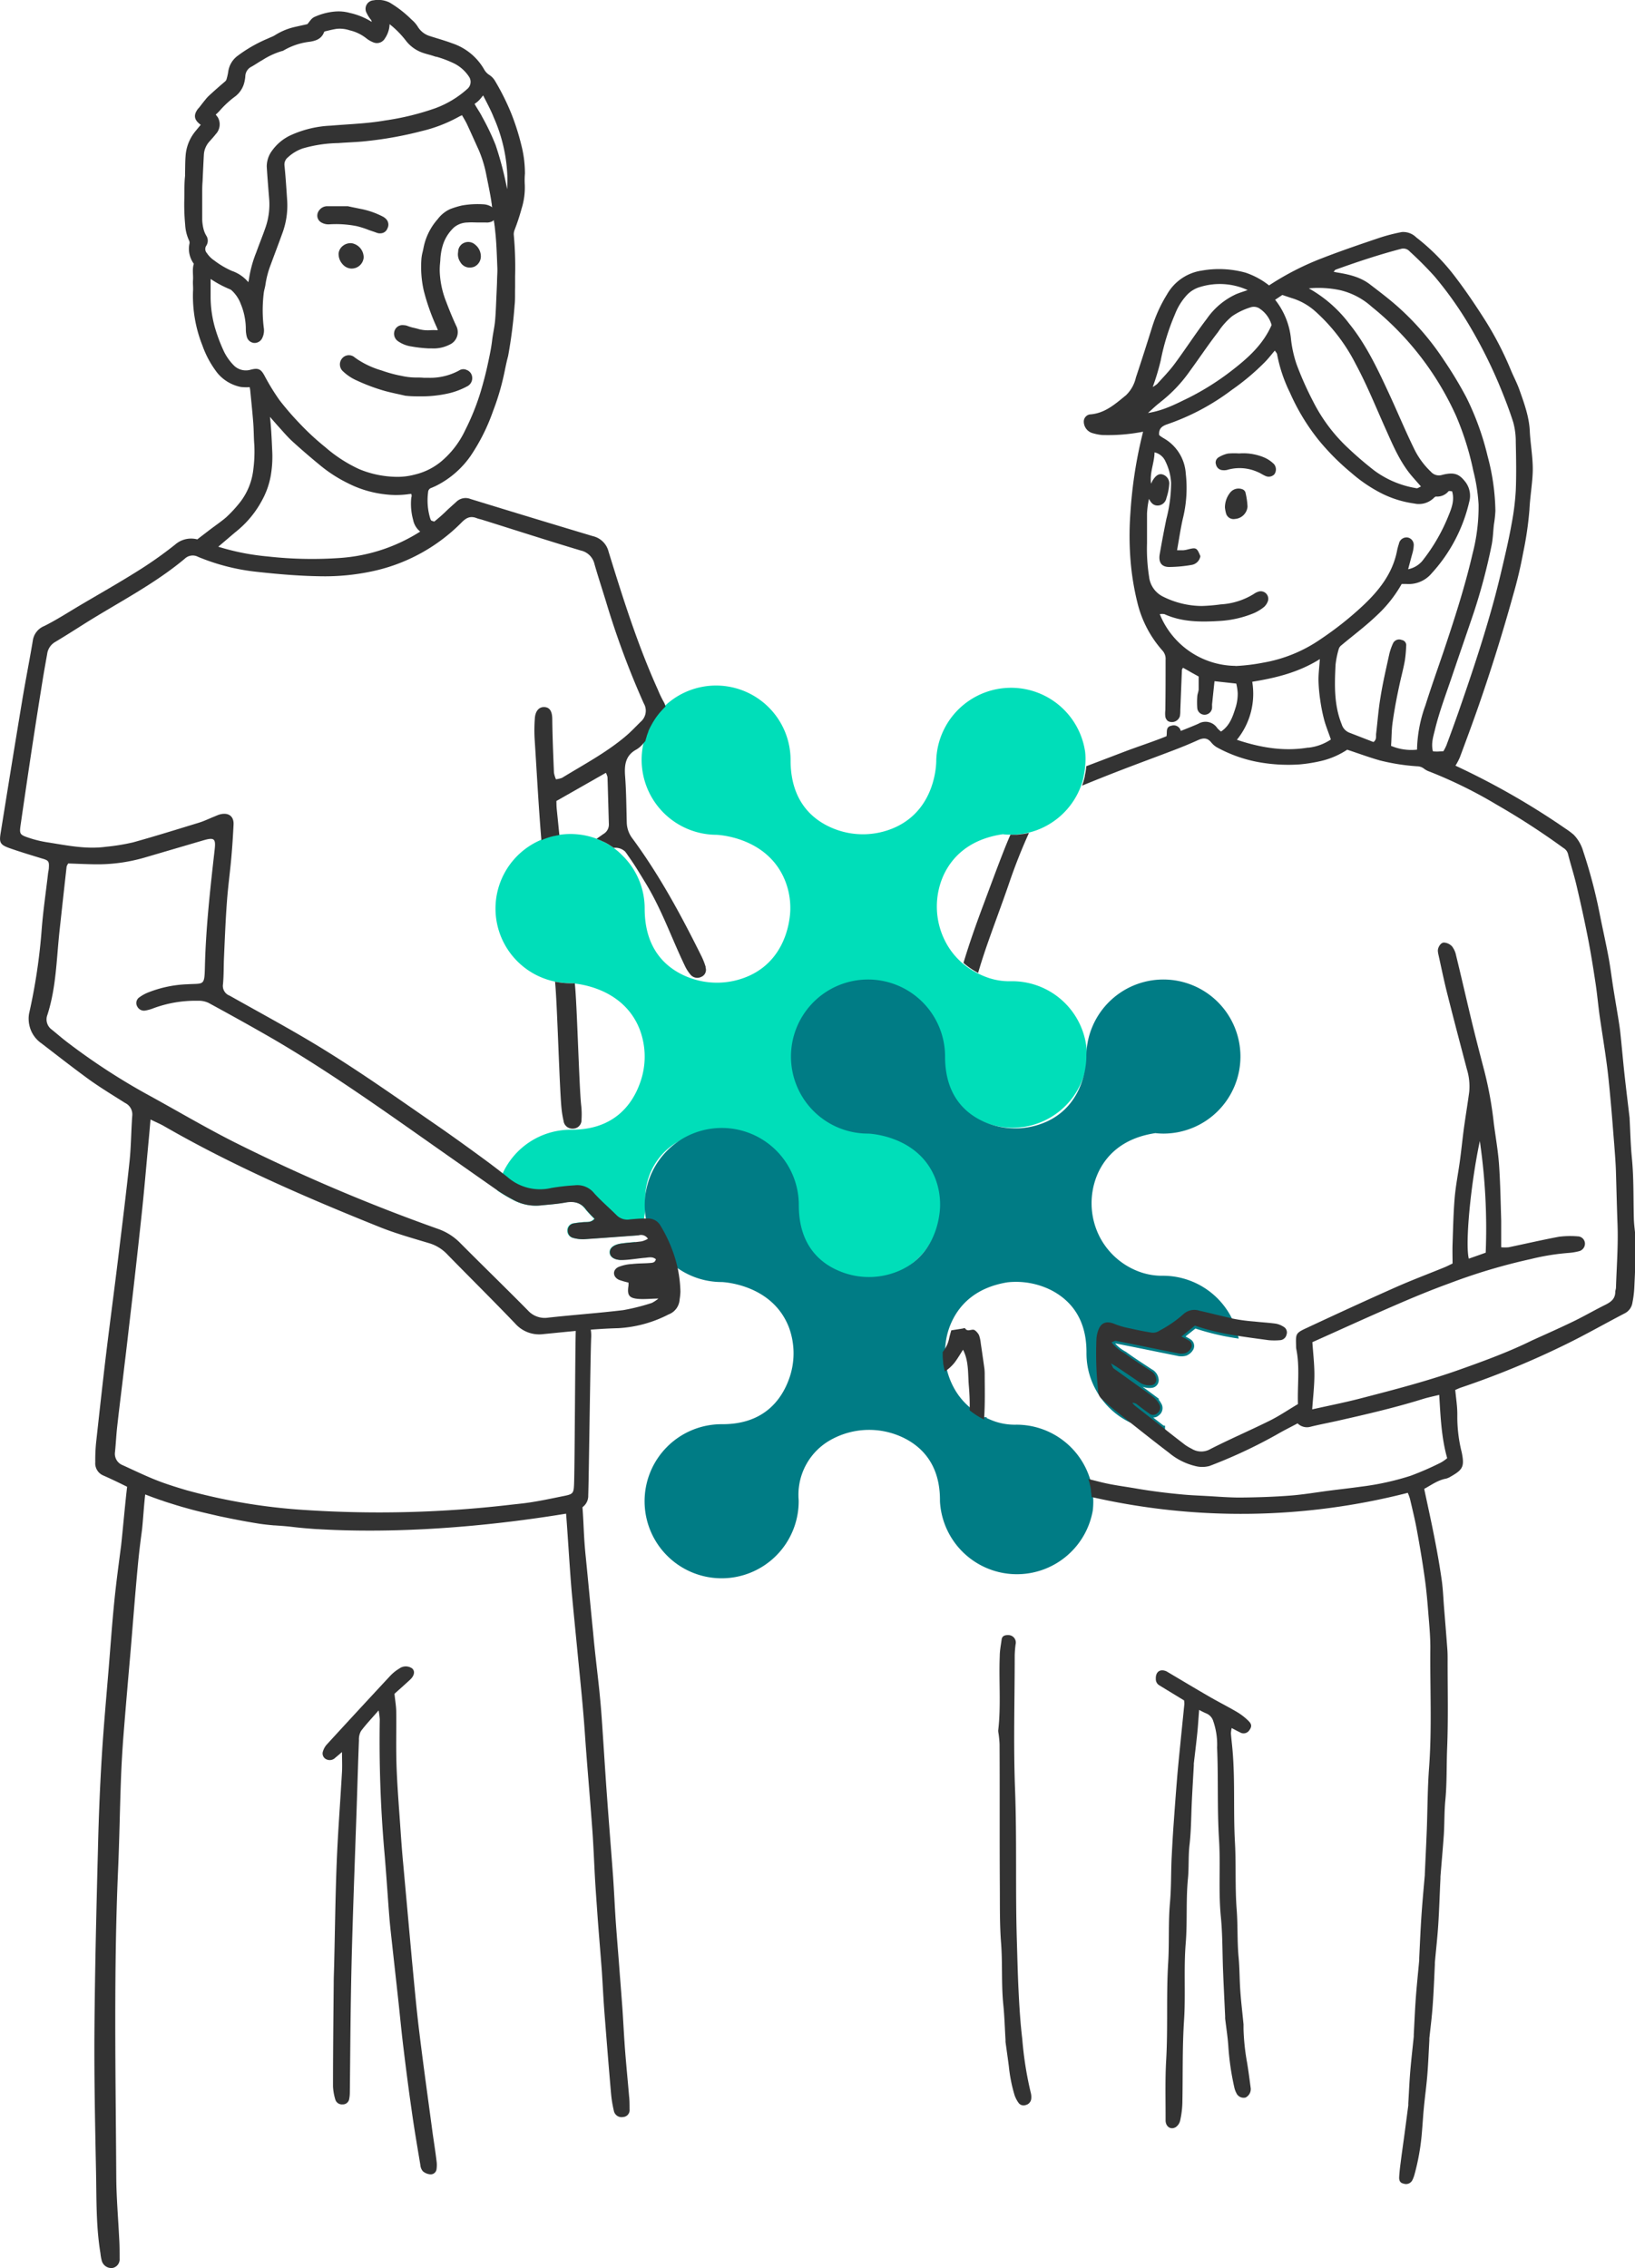 <svg viewBox="0 0 371.37 515.21" xmlns="http://www.w3.org/2000/svg"><path d="m141.13 282.44c-1.75.24-2.68 1-2.67 2s.94 1.7 2.55 1.74a16.42 16.42 0 0 0 3.3-4.06c-1.05.09-2.12.17-3.18.32z" fill="#00deb8"/><path d="m246.78 241.8a17 17 0 0 1 -33.78-1.93v-.07a2.36 2.36 0 0 1 0-.37.5.5 0 0 1 0 .17c0-8.14-4.11-12.32-8.24-14.44a17.79 17.79 0 0 0 -10.27-1.88c-7.56 1.23-11.24 5.35-13 9.17a17 17 0 0 0 10.31 23.46 15.64 15.64 0 0 0 4.91.7 17 17 0 1 1 -17 17c.11-8.33-4.05-12.56-8.24-14.73a18.43 18.43 0 0 0 -17.27.33 14.73 14.73 0 0 0 -7.62 13.3v1.1a17.49 17.49 0 0 1 -.3 3.18 17.07 17.07 0 0 1 -1.2 3.81h-.42c-4 .28-8 .59-12 .86a7.91 7.91 0 0 1 -2.51-.28 1.67 1.67 0 0 1 -1.3-1.63 1.62 1.62 0 0 1 1.26-1.66 18.75 18.75 0 0 1 2-.26c.92-.16 2 .22 2.86-.81a24.9 24.9 0 0 1 -2-2.14c-1.16-1.61-2.69-1.92-4.64-1.55s-3.66.46-5.5.65a10.74 10.74 0 0 1 -6.26-1.21 36.25 36.25 0 0 1 -3.52-2.09l-.1-.07a16.38 16.38 0 0 1 1.25-3.93 17 17 0 0 1 15.4-9.87c9.86.11 14-5.76 15.72-10.48a17.45 17.45 0 0 0 0-12.25c-3.3-8.56-12.08-10.19-14.86-10.48l-.5-.06h-.35a16.41 16.41 0 0 1 -1.73-.1 7.71 7.71 0 0 1 -.84-.1 7.89 7.89 0 0 1 -1-.18 16.94 16.94 0 0 1 -1.22-32.87c.33-.1.67-.19 1-.26h.08l1-.19.72-.09a17.09 17.09 0 0 1 7.73.9c.39.15.77.3 1.15.49a7.22 7.22 0 0 1 .84.4c.35.17.69.36 1 .56s.62.4.92.61a15.11 15.11 0 0 1 2 1.7s0 0 0 0a16.84 16.84 0 0 1 5.17 12.18c0 9.53 5.2 13.7 9.75 15.53a17.85 17.85 0 0 0 14.08-.32c9.49-4.38 9.25-15.21 9.25-15.21a16.67 16.67 0 0 0 -1.13-6.21c-4-10.25-15.69-10.56-15.69-10.56a17.05 17.05 0 0 1 -16.41-21.31c.09-.37.2-.75.32-1.1a.15.15 0 0 0 0-.08c.12-.32.24-.66.38-1a.24.24 0 0 0 0-.08c.15-.34.32-.69.49-1s.35-.68.56-1a5 5 0 0 1 .39-.62 16.2 16.2 0 0 1 1.76-2.27c.23-.24.46-.47.71-.7a16.93 16.93 0 0 1 28.68 12.22c0 9.53 5.22 13.7 9.77 15.53a17.82 17.82 0 0 0 14.07-.32c9.5-4.38 9.25-15.21 9.25-15.21a17 17 0 0 1 33.81-1.93 14.7 14.7 0 0 1 0 3.31 11.11 11.11 0 0 1 -.12 1.16c-.07.37-.13.72-.2 1.07a.27.27 0 0 0 0 .12c-.07.26-.12.54-.2.8s-.08.27-.11.41c-.09.31-.2.59-.3.89a17 17 0 0 1 -12.13 10.68c-.45.1-.91.19-1.39.25l-.66.08c-.3 0-.58.06-.87.07s-.58 0-.88 0h-.42c-.48 0-1-.05-1.42-.1-7.8 1.15-11.58 5.34-13.41 9.22a17.33 17.33 0 0 0 .41 15.24 16.36 16.36 0 0 0 3.75 4.76 8.57 8.57 0 0 0 .83.66c.24.2.5.38.75.56l.1.06c.27.18.53.36.81.51s.56.33.84.47a18.81 18.81 0 0 0 2.83 1.2 14.81 14.81 0 0 0 4.92.71 17 17 0 0 1 17.18 18.92z" fill="#00deb9"/><path d="m279.24 299.45a16.24 16.24 0 0 1 1.47 4 55.5 55.5 0 0 1 -9.28-2.24c-1 .8-2 1.57-3.06 2.48a17.14 17.14 0 0 1 1.7.91 1.29 1.29 0 0 1 .54 1.68 2.6 2.6 0 0 1 -1.33 1.18 3.63 3.63 0 0 1 -1.88 0c-4.63-.92-9.27-1.89-13.9-2.79-.28-.06-.6.17-1 .32a9 9 0 0 0 2.95 2.48c1.92 1.4 3.93 2.68 5.92 4a2.41 2.41 0 0 1 1.29 1.8 1.24 1.24 0 0 1 -1.15 1.48 3.87 3.87 0 0 1 -2.78-.76c-1.72-1.19-3.48-2.36-5.23-3.52-.22-.15-.45-.27-1.14-.68a5.5 5.5 0 0 0 .61 1.14c3 2.12 5.94 4.21 8.86 6.38a5.36 5.36 0 0 1 1.49 1.72 1.53 1.53 0 0 1 -.42 2.07 1.37 1.37 0 0 1 -1.91 0c-.92-.64-1.8-1.34-2.69-2a1.52 1.52 0 0 0 -1.06-.35 2.71 2.71 0 0 0 .54.62c2.11 1.66 4.23 3.31 6.34 4.95a16.89 16.89 0 0 1 -14.62-8.59 16.67 16.67 0 0 1 -2.22-8.36v-.07c0-.19 0-.39 0-.57a3.7 3.7 0 0 1 0 .37c0-8.14-4.1-12.3-8.23-14.46a18.34 18.34 0 0 0 -10.3-1.86c-7.53 1.23-11.21 5.35-13 9.18a16.59 16.59 0 0 0 -1.57 7.21 2.44 2.44 0 0 0 0 .27q0 .4 0 .81a9.72 9.72 0 0 0 .1 1.06.89.89 0 0 0 0 .14 6.31 6.31 0 0 0 .15 1c.07.35.15.7.23 1.07a17.72 17.72 0 0 0 1.42 3.68 15.84 15.84 0 0 0 4.23 5.15 7.58 7.58 0 0 0 .81.62l.81.56.82.48.74.4h.11a19.93 19.93 0 0 0 2.4 1 14.76 14.76 0 0 0 4.9.7 17 17 0 0 1 16.16 11.81c.09.3.19.61.27.92s.12.54.17.82.1.48.14.73a1.08 1.08 0 0 1 0 .19c0 .23.07.47.09.71s0 .48.06.72a16.8 16.8 0 0 1 -.07 3 17 17 0 0 1 -33.72-2.01v-.29c0-8.12-4.1-12.29-8.25-14.42a18.38 18.38 0 0 0 -17.26.31 14.76 14.76 0 0 0 -7.63 13.3c0 .37.05.73.05 1.1a17 17 0 1 1 -17-17c9.84.09 14-5.76 15.73-10.47a17.54 17.54 0 0 0 0-12.26c-4-10.23-15.7-10.56-15.7-10.56a17 17 0 1 1 17-16.95c0 9.52 5.21 13.71 9.77 15.52a17.8 17.8 0 0 0 14.06-.32c9.49-4.38 9.26-15.2 9.26-15.2a16.84 16.84 0 0 0 -1.11-6.22c-4-10.23-15.7-10.55-15.7-10.55a17 17 0 1 1 16.94-17c0 9.52 5.22 13.71 9.78 15.54a17.93 17.93 0 0 0 14.06-.33c9.5-4.39 9.25-15.21 9.25-15.21a17 17 0 1 1 17 17 15.78 15.78 0 0 1 -1.83-.11c-7.8 1.15-11.59 5.35-13.42 9.24a17.29 17.29 0 0 0 .42 15.22 17.05 17.05 0 0 0 9.9 8.24 15.46 15.46 0 0 0 4.92.7 17 17 0 0 1 15 9.17z" fill="#007c85" stroke="#007c85" stroke-miterlimit="10"/><g fill="#333"><path d="m132 251c-.46-4.23-.95-23.41-1.44-27.64h-.5-.13-.22a16.56 16.56 0 0 1 -1.73-.09c-.28 0-.57-.06-.85-.1s-.64-.1-1-.17c.49 4.6 1 24.17 1.47 28.77a22.39 22.39 0 0 0 .46 2.82 2 2 0 0 0 2.26 1.76 1.92 1.92 0 0 0 1.76-2 18 18 0 0 0 -.08-3.35zm0 0c-.46-4.23-.95-23.41-1.44-27.64h-.5-.13-.22a16.56 16.56 0 0 1 -1.73-.09c-.28 0-.57-.06-.85-.1s-.64-.1-1-.17c.49 4.6 1 24.17 1.47 28.77a22.39 22.39 0 0 0 .46 2.82 2 2 0 0 0 2.26 1.76 1.92 1.92 0 0 0 1.76-2 18 18 0 0 0 -.08-3.35zm0 0c-.46-4.23-.95-23.41-1.44-27.64h-.5-.13-.22a16.56 16.56 0 0 1 -1.73-.09c-.28 0-.57-.06-.85-.1s-.64-.1-1-.17c.49 4.6 1 24.17 1.47 28.77a22.39 22.39 0 0 0 .46 2.82 2 2 0 0 0 2.26 1.76 1.92 1.92 0 0 0 1.76-2 18 18 0 0 0 -.08-3.35zm0 0c-.46-4.23-.95-23.41-1.44-27.64h-.5-.13-.22a16.56 16.56 0 0 1 -1.73-.09c-.28 0-.57-.06-.85-.1s-.64-.1-1-.17c.49 4.6 1 24.17 1.47 28.77a22.39 22.39 0 0 0 .46 2.82 2 2 0 0 0 2.26 1.76 1.92 1.92 0 0 0 1.76-2 18 18 0 0 0 -.08-3.35zm0 0c-.46-4.23-.95-23.41-1.44-27.64h-.5-.13-.22a16.56 16.56 0 0 1 -1.73-.09c-.28 0-.57-.06-.85-.1s-.64-.1-1-.17c.49 4.6 1 24.17 1.47 28.77a22.39 22.39 0 0 0 .46 2.82 2 2 0 0 0 2.26 1.76 1.92 1.92 0 0 0 1.76-2 18 18 0 0 0 -.08-3.35zm28.3-31.31a15.52 15.52 0 0 0 -.95-2.45c-4.6-9.27-9.51-18.39-15.72-26.81a6.21 6.21 0 0 1 -1.27-3.68c-.1-3.51-.11-7-.38-10.52-.18-2.49.08-4.65 2.6-6a5.75 5.75 0 0 0 1.52-1.34c.16-.18.31-.37.48-.55.09-.37.2-.74.32-1.1a.34.34 0 0 0 0-.08l.37-1a.1.1 0 0 0 0-.08c.15-.34.31-.69.48-1s.36-.68.55-1l.39-.63a16 16 0 0 1 1.78-2.25c.22-.24.46-.49.7-.72a4.28 4.28 0 0 0 -.52-1.23 24.8 24.8 0 0 1 -1.23-2.6c-4.59-10.16-7.92-20.75-11.19-31.34a4.79 4.79 0 0 0 -3.58-3.53q-13.92-4.17-27.76-8.43a3 3 0 0 0 -3.2.6c-.78.71-1.58 1.4-2.34 2.14a35.4 35.4 0 0 1 -3.25 2.8 27.6 27.6 0 0 1 -2.31 1.63 38.81 38.81 0 0 1 -18.43 6.21 90.54 90.54 0 0 1 -16.63-.34 54 54 0 0 1 -11.73-2.39q-1.52-.48-3-1.08c-.21-.08-.42-.16-.63-.22a5.49 5.49 0 0 0 -5.59 1 90.45 90.45 0 0 1 -8.72 6.14c-4.24 2.66-8.61 5.13-12.94 7.69-2.68 1.59-5.3 3.29-8.09 4.68a4.2 4.2 0 0 0 -2.58 3.32c-.77 4.61-1.69 9.22-2.45 13.83-1.66 10-3.26 19.93-4.86 29.89-.36 2.2-.09 2.66 2.19 3.46s4.81 1.56 7.23 2.3c1.4.4 1.63.62 1.54 2 0 .51-.15 1-.2 1.52-.48 4.13-1.09 8.26-1.42 12.42a131.41 131.41 0 0 1 -2.88 19.3 6.92 6.92 0 0 0 .16 3 6.69 6.69 0 0 0 2.67 3.75c3.66 2.81 7.29 5.66 11 8.35 2.59 1.84 5.33 3.5 8 5.19a2.89 2.89 0 0 1 1.61 2.91c-.26 3.42-.25 6.86-.61 10.27-.78 7.42-1.71 14.82-2.61 22.22s-1.9 14.81-2.79 22.21c-.78 6.53-1.49 13.07-2.21 19.61a40 40 0 0 0 -.18 4.38 3 3 0 0 0 1.8 3c1.79.79 3.58 1.65 5.35 2.53l.63.31h.05l.31.16h.06c.51.25 1.55.71 3.07 1.29 1 .39 2.17.83 3.56 1.31a5.44 5.44 0 0 1 .68.23c.26.1.55.18.84.28l2.21.69c.55.16 1.11.34 1.71.5l1.52.42c1.94.53 4.08 1 6.4 1.54l1.4.29c2.54.53 5.07 1 7.64 1.41 1.1.17 2.22.28 3.33.38h.14c1.31.09 2.6.18 3.89.33 1.89.23 3.78.39 5.68.52h.14c22.06 1.3 43.65-1.4 56.46-3.5l.51-.08c.78-.26 1.55-.58 2.34-.88a3.76 3.76 0 0 0 .77-.41l.1-.06a3.16 3.16 0 0 0 1.38-2.74c.14-3.5.49-32.32.67-35.82a8.56 8.56 0 0 0 -.37-3 2.07 2.07 0 0 0 -1.48-1.08 1.44 1.44 0 0 0 -1.56 1.33 6.71 6.71 0 0 0 -.09 1.1c-.14 3.27-.23 31.88-.4 35.15-.09 1.84-.28 2.07-2.27 2.46-3.17.64-6.34 1.34-9.54 1.71l-2.46.27a256.92 256.92 0 0 1 -46.66 1.22 132.43 132.43 0 0 1 -27-4.48c-1.78-.52-3.57-1.08-5.33-1.7-3.15-1.12-6.18-2.61-9.23-4a2.78 2.78 0 0 1 -1.77-3c.2-1.94.29-3.92.51-5.88.51-4.58 1.1-9.16 1.63-13.73.35-2.83.68-5.66 1-8.5 1-8.42 1.95-16.85 2.85-25.27.61-5.61 1.08-11.21 1.6-16.81.16-1.64.3-3.29.48-5.34 1.24.61 2.2 1 3.08 1.51 15.62 9 32.16 16.17 48.94 22.91 3.68 1.48 7.54 2.55 11.38 3.71a9.28 9.28 0 0 1 4 2.5c5.14 5.27 10.38 10.44 15.45 15.74a7.25 7.25 0 0 0 6.33 2.38c5.69-.55 11.38-1.2 17.07-1.35a28.17 28.17 0 0 0 11.41-3.12 3.88 3.88 0 0 0 2.52-3.41 14.66 14.66 0 0 0 .18-1.74 28.7 28.7 0 0 0 -.77-6 32.08 32.08 0 0 0 -3.75-9 3.17 3.17 0 0 0 -2.75-1.64 4.18 4.18 0 0 0 -.51 0h-.41c-1.09 0-2.19.1-3.28.2a3.41 3.41 0 0 1 -3-.93c-1.69-1.68-3.53-3.26-5.11-5a4.89 4.89 0 0 0 -4.45-1.81 48.73 48.73 0 0 0 -5.28.6 11.2 11.2 0 0 1 -9.88-2.4c-.37-.3-.74-.6-1.12-.88-1.82-1.44-3.68-2.82-5.56-4.19-3.48-2.54-7-5.07-10.56-7.51-7.81-5.4-15.56-10.86-23.59-15.86-7.27-4.55-14.88-8.62-22.37-12.84a2.37 2.37 0 0 1 -1.51-2.61c.19-2 .14-4.09.23-6.12.19-4.24.35-8.46.67-12.7.24-3.35.71-6.69 1-10 .22-2.47.38-5 .5-7.42.1-1.93-1.18-2.84-3.14-2.31-.5.14-1 .4-1.49.58-1.06.44-2.11.94-3.2 1.28-5 1.53-10 3.09-15 4.48a46.72 46.72 0 0 1 -6.15 1c-4.58.63-9.06-.36-13.56-1.05a25.46 25.46 0 0 1 -4-1c-2-.67-2.13-.85-1.83-2.89.86-5.94 1.73-11.86 2.63-17.8q1.21-7.93 2.49-15.83c.29-1.74.6-3.46.91-5.19a3.7 3.7 0 0 1 1.76-2.72c2.21-1.32 4.39-2.71 6.57-4.09 7.75-4.89 15.96-9.02 22.96-14.89a2.59 2.59 0 0 1 3-.39 47.91 47.91 0 0 0 13.36 3.4c4.66.51 9.36.92 14.05 1a51.5 51.5 0 0 0 13.31-1.39 40.35 40.35 0 0 0 19.2-10.9c1.06-1.06 2-1.46 3.44-.87.36.14.74.2 1.1.31 7.47 2.34 14.92 4.75 22.43 7a4.09 4.09 0 0 1 3.14 3.09c.83 2.9 1.77 5.75 2.65 8.63a191.21 191.21 0 0 0 8.54 23 3.29 3.29 0 0 1 -.68 4.17c-1.07 1.05-2.11 2.16-3.24 3.14-4.43 3.8-9.64 6.55-14.63 9.61a5.8 5.8 0 0 1 -1.39.33 6.22 6.22 0 0 1 -.46-1.53c-.16-4-.33-8-.38-12.05 0-1.78-.52-2.75-1.77-2.82s-2.09.91-2.19 2.6a35.62 35.62 0 0 0 -.06 4.38c.5 7.75.9 15.51 1.55 23.26a17.17 17.17 0 0 1 2-.73c.32-.09.66-.18 1-.25h.08l1-.2q-.28-2.85-.57-5.67c-.09-.78-.09-1.57-.1-2.06l11.24-6.4a4.24 4.24 0 0 1 .37 1c.11 3.58.2 7.16.31 10.73a2.49 2.49 0 0 1 -1.29 2.2l-1.5 1.06c.39.15.77.3 1.15.48s.56.25.83.39.69.37 1 .58.62.39.92.61a3.19 3.19 0 0 1 2.6.86c.21.28.41.54.59.83a0 0 0 0 1 0 0c.89 1.24 1.72 2.51 2.5 3.79.59.95 1.17 1.91 1.75 2.86 3.58 6 5.67 12.11 8.67 18.37a9 9 0 0 0 1.3 2.06 2 2 0 0 0 2.49.52 1.71 1.71 0 0 0 .94-2.16zm-145.17-22.83a2.58 2.58 0 0 1 .37-.73c2.05.07 4 .16 5.88.19a38.42 38.42 0 0 0 11.62-1.57l13.05-3.83c2.63-.78 3-.47 2.7 2.12-1 8.85-2 17.72-2.21 26.62-.1 4.33-.23 3.69-4 3.91a26.73 26.73 0 0 0 -9 1.91 8.36 8.36 0 0 0 -1.8 1 1.57 1.57 0 0 0 -.56 2.15 1.72 1.72 0 0 0 1.93.89 9.12 9.12 0 0 0 1.79-.52 27.47 27.47 0 0 1 10-1.68 5.3 5.3 0 0 1 2.43.46c5 2.72 10 5.49 14.94 8.35 10.24 6 20 12.7 29.67 19.48 7 4.92 14.07 9.9 21.1 14.82l.09.07a36.69 36.69 0 0 0 3.53 2.08 10.64 10.64 0 0 0 6.25 1.22c1.85-.19 3.7-.31 5.51-.64s3.47-.07 4.65 1.54a24.74 24.74 0 0 0 2 2.14c-.84 1-1.93.65-2.85.81a18.94 18.94 0 0 0 -2 .26 1.62 1.62 0 0 0 -1.26 1.66 1.66 1.66 0 0 0 1.3 1.63 8.18 8.18 0 0 0 2.5.28c4-.26 8-.57 12-.86l.41-.05a1.83 1.83 0 0 1 2 .81 5.59 5.59 0 0 1 -1.39.58c-.47.07-.93.12-1.4.17-1.06.1-2.13.18-3.19.33-1.74.24-2.68 1-2.67 2s.94 1.7 2.55 1.75h.43c1.69-.06 3.37-.37 5.05-.51.82-.07 1.68-.32 2.42.33-.17.84-.89.81-1.44.86-1.31.1-2.63.07-3.91.22a9.71 9.71 0 0 0 -3.12.67c-1.43.65-1.35 2.25.07 2.92a16.87 16.87 0 0 0 2.18.63 4.28 4.28 0 0 1 0 .72c-.34 2.16.13 2.85 2.37 3 1.3.08 2.6-.05 4.43-.09a7.65 7.65 0 0 1 -1.51 1 48.25 48.25 0 0 1 -6.47 1.63c-5.67.68-11.35 1.08-17 1.7a5.16 5.16 0 0 1 -4.7-1.67c-5.1-5.17-10.34-10.24-15.47-15.41a13.07 13.07 0 0 0 -4.94-3.08 409.34 409.34 0 0 1 -46.46-19.81c-6.74-3.42-13.21-7.27-19.83-10.88a146.23 146.23 0 0 1 -17.7-11.56c-1.27-.95-2.46-2-3.7-3a2.86 2.86 0 0 1 -1-3.37c2-6.21 2.06-12.67 2.75-19.06q.79-7.29 1.61-14.59zm114.87 26.49h-.13-.22a16.56 16.56 0 0 1 -1.73-.09c-.28 0-.57-.06-.85-.1s-.64-.1-1-.17c.49 4.6 1 24.17 1.47 28.77a22.39 22.39 0 0 0 .46 2.82 2 2 0 0 0 2.26 1.76 1.92 1.92 0 0 0 1.76-2 18 18 0 0 0 -.02-3.34c-.46-4.23-.95-23.41-1.44-27.64zm2 27.65c-.46-4.23-.95-23.41-1.44-27.64h-.5-.13-.22a16.56 16.56 0 0 1 -1.73-.09c-.28 0-.57-.06-.85-.1s-.64-.1-1-.17c.49 4.6 1 24.17 1.47 28.77a22.39 22.39 0 0 0 .46 2.82 2 2 0 0 0 2.26 1.76 1.92 1.92 0 0 0 1.76-2 18 18 0 0 0 -.08-3.35zm0 0c-.46-4.23-.95-23.41-1.44-27.64h-.5-.13-.22a16.56 16.56 0 0 1 -1.73-.09c-.28 0-.57-.06-.85-.1s-.64-.1-1-.17c.49 4.6 1 24.17 1.47 28.77a22.39 22.39 0 0 0 .46 2.82 2 2 0 0 0 2.26 1.76 1.92 1.92 0 0 0 1.76-2 18 18 0 0 0 -.08-3.35zm0 0c-.46-4.23-.95-23.41-1.44-27.64h-.5-.13-.22a16.56 16.56 0 0 1 -1.73-.09c-.28 0-.57-.06-.85-.1s-.64-.1-1-.17c.49 4.6 1 24.17 1.47 28.77a22.39 22.39 0 0 0 .46 2.82 2 2 0 0 0 2.26 1.76 1.92 1.92 0 0 0 1.76-2 18 18 0 0 0 -.08-3.35zm0 0c-.46-4.23-.95-23.41-1.44-27.64h-.5-.13-.22a16.56 16.56 0 0 1 -1.73-.09c-.28 0-.57-.06-.85-.1s-.64-.1-1-.17c.49 4.6 1 24.17 1.47 28.77a22.39 22.39 0 0 0 .46 2.82 2 2 0 0 0 2.26 1.76 1.92 1.92 0 0 0 1.76-2 18 18 0 0 0 -.08-3.35z"/><path d="m112.39 47.53c.08.62.17 1.23.24 1.84a1.88 1.88 0 0 0 .15-.62 1.79 1.79 0 0 0 -.39-1.22z" stroke="#333" stroke-miterlimit="10"/><path d="m118.73 39.42a25.29 25.29 0 0 0 -.84-6.49 52.81 52.81 0 0 0 -2.21-6.93 54.22 54.22 0 0 0 -3.62-7.28 3.68 3.68 0 0 0 -1.1-1.22 4.07 4.07 0 0 1 -1.44-1.5 12.61 12.61 0 0 0 -7-5.7c-1.62-.61-3.3-1.07-4.94-1.6a5.35 5.35 0 0 1 -3.14-2.42 6.29 6.29 0 0 0 -1.31-1.47 24.75 24.75 0 0 0 -4.9-3.81 5.4 5.4 0 0 0 -3.33-.43 1.44 1.44 0 0 0 -1.17 2.17 6.69 6.69 0 0 0 .77 1.26 1.64 1.64 0 0 1 .33 1.72 3 3 0 0 1 -.62-.3 15.26 15.26 0 0 0 -4.88-2 9.08 9.08 0 0 0 -3.18-.3 13.46 13.46 0 0 0 -4.59 1.22c-.56.29-.92 1-1.48 1.6-.92.21-2 .44-3.17.71a13.74 13.74 0 0 0 -4.2 1.78c-.52.32-1.13.52-1.68.79a31.46 31.46 0 0 0 -6.94 4 4.89 4.89 0 0 0 -1.75 3.1 13.12 13.12 0 0 1 -.44 1.93 1.62 1.62 0 0 1 -.47.65c-1.2 1.02-2.43 2.1-3.63 3.21a7.47 7.47 0 0 0 -.8.89c-.46.55-.89 1.13-1.34 1.7l-.35.39c-.78 1.12-.79 1.86.6 2.87a2.68 2.68 0 0 0 .45.25l-1.59 1.92a9.38 9.38 0 0 0 -2.08 4.91c-.15 1.52-.12 3-.16 4.57a3.07 3.07 0 0 1 0 .42c-.19 1.65-.12 3.31-.16 5a48 48 0 0 0 .19 6 9.16 9.16 0 0 0 .85 3.42 1.64 1.64 0 0 1 .09 1.11 5.23 5.23 0 0 0 1.09 4.27c-.49 1.18-.17 2.48-.25 3.75-.07.86.07 1.73 0 2.59a30 30 0 0 0 2.1 12.12 21.74 21.74 0 0 0 3.32 6.11 8.76 8.76 0 0 0 5 3 10.25 10.25 0 0 0 2.35 0c.07.38.17.78.22 1.18.24 2.52.51 5 .7 7.54.13 1.67.1 3.33.24 5a31.94 31.94 0 0 1 -.24 5.61 15.26 15.26 0 0 1 -3.47 8.11 29.51 29.51 0 0 1 -2.7 2.89c-.75.73-2.9 2.24-3.73 2.87l-2.73 2.09a5.28 5.28 0 0 1 -1.6 1l2.53 2.46c.44-.28 1.53-1.17 2.7-2.16 1.63-1.37 3.46-2.95 4-3.4.26-.21.51-.41.75-.62a22.25 22.25 0 0 0 5.21-6.4 17.81 17.81 0 0 0 2.01-5.57 25 25 0 0 0 .32-5.8c-.12-2.67-.23-5.33-.56-8a4.24 4.24 0 0 1 .09-.8c1 1.12 1.9 2.19 2.85 3.24s1.93 2.21 3 3.2q2.91 2.65 6 5.19a31.46 31.46 0 0 0 6.52 4.27 24.17 24.17 0 0 0 8.22 2.48 20.09 20.09 0 0 0 5.08 0c.39-.07.8-.08 1.17-.11a1.62 1.62 0 0 1 .22 1.47 13.21 13.21 0 0 0 .42 4.85 4 4 0 0 0 1.58 2.48 6 6 0 0 1 1 1.23l2.09-2.11a1.49 1.49 0 0 0 -.84-.75c-.37-.12-.67-.12-.94-1a14.64 14.64 0 0 1 -.48-6.08 1.54 1.54 0 0 1 1.11-1.42l.86-.38a20.52 20.52 0 0 0 7.8-6.73 43.72 43.72 0 0 0 5-10 55.18 55.18 0 0 0 2.41-8c.33-1.48.6-3 1-4.45a108.89 108.89 0 0 0 1.47-11.5c.15-1.32.07-2.69.11-4 0-.82 0-1.65 0-2.48a79.9 79.9 0 0 0 -.31-9.54 3.31 3.31 0 0 1 .22-1.2 48.58 48.58 0 0 0 1.59-4.83 15.54 15.54 0 0 0 .7-5.22 18.63 18.63 0 0 1 .03-2.59zm-72.31 16.14a1.58 1.58 0 0 0 0-1.78 6.09 6.09 0 0 1 -.67-1.62 10.62 10.62 0 0 1 -.32-2.24c0-2 0-4 0-6 0-.88 0-1.78.08-2.69.09-2.07.19-4.15.3-6.21a5.4 5.4 0 0 1 1.38-3.2c.49-.56 1-1.1 1.42-1.66a2.72 2.72 0 0 0 .47-3.19c-.21-.33-.49-.63-.77-1a13.61 13.61 0 0 0 1.16-1.09 22.93 22.93 0 0 1 3.41-3.2 5.23 5.23 0 0 0 2-2.63 7.82 7.82 0 0 0 .34-1.72 3 3 0 0 1 1.72-2.65c.81-.46 1.57-1 2.4-1.46a17.86 17.86 0 0 1 4.52-2.09.86.86 0 0 0 .39-.15 15.68 15.68 0 0 1 6.1-2c1.22-.21 2.29-.54 2.78-1.83a.83.83 0 0 1 .5-.49c.91-.23 1.82-.45 2.74-.6a7.62 7.62 0 0 1 3.17.34 10.07 10.07 0 0 1 4 1.93 5.65 5.65 0 0 0 1.43.82 1.59 1.59 0 0 0 2.03-.68 5.56 5.56 0 0 0 .93-4c.33.22.5.33.66.46a21.94 21.94 0 0 1 4 4 7.68 7.68 0 0 0 3.58 2.58c.78.28 1.6.45 2.39.71a25 25 0 0 1 5 1.84 9.3 9.3 0 0 1 3.44 3.17 2.6 2.6 0 0 1 -.55 3.37 23 23 0 0 1 -7.45 4.47 60.6 60.6 0 0 1 -11.51 2.8c-4.08.71-8.21.82-12.31 1.17a24.07 24.07 0 0 0 -8.77 2.05 10.28 10.28 0 0 0 -4.16 3.36 5.5 5.5 0 0 0 -1.16 3.39c.14 2.35.34 4.7.52 7a16.52 16.52 0 0 1 -.83 7c-.66 1.9-1.42 3.75-2.1 5.65a26.26 26.26 0 0 0 -1.64 6 8.59 8.59 0 0 1 -.46 1.68 7.94 7.94 0 0 0 -4.1-3.17 20 20 0 0 1 -4.11-2.43 6.37 6.37 0 0 1 -1.76-1.75 1.87 1.87 0 0 1 -.19-2.26zm67 8c-.05 1.07-.09 2.15-.14 3.22-.1 2-.15 4.1-.33 6.12-.14 1.52-.5 3-.68 4.53-.23 1.93-.65 3.82-1.06 5.72s-.94 3.89-1.51 5.83a55.26 55.26 0 0 1 -3.61 9 21.31 21.31 0 0 1 -5.55 7.22 15.23 15.23 0 0 1 -6.19 3.08 15.86 15.86 0 0 1 -4.53.53 24.17 24.17 0 0 1 -3.39-.33 22.85 22.85 0 0 1 -5.09-1.48 32.71 32.71 0 0 1 -7.83-5.09 58.09 58.09 0 0 1 -5.87-5.44 65.37 65.37 0 0 1 -4.55-5.27 50.13 50.13 0 0 1 -3.43-5.59c-.75-1.37-1.09-1.52-2.57-1.16a4.36 4.36 0 0 1 -4.34-1.1 12.73 12.73 0 0 1 -2.25-3.12 38.21 38.21 0 0 1 -2.21-5.85 26.47 26.47 0 0 1 -.95-6.68c0-1.71 0-3.43 0-5.16h.19a24.27 24.27 0 0 0 4.8 2.67 2.11 2.11 0 0 1 .55.31 8.46 8.46 0 0 1 2.27 3.33 15.63 15.63 0 0 1 1.19 6 6.23 6.23 0 0 0 .21 1.55 1.39 1.39 0 0 0 1.19 1 1.42 1.42 0 0 0 1.39-.87 3.37 3.37 0 0 0 .29-2 32.69 32.69 0 0 1 0-8.09c.08-.65.31-1.29.39-1.93a21.4 21.4 0 0 1 1.19-4.51c.87-2.36 1.78-4.73 2.63-7.1a17.67 17.67 0 0 0 1.11-7.15c-.18-2.66-.34-5.32-.61-8a2.58 2.58 0 0 1 .93-2.38 10 10 0 0 1 3.55-2.13 31.2 31.2 0 0 1 8.19-1.24c2.1-.16 4.22-.21 6.32-.44a83.81 83.81 0 0 0 12.47-2.25 32.57 32.57 0 0 0 8.26-3.16c.39-.22.8-.4 1.3-.62.47.84.94 1.58 1.32 2.35.75 1.6 1.47 3.22 2.2 4.83a28.09 28.09 0 0 1 2.24 6.7c.42 2.14.89 4.3 1.22 6.45.08.57.18 1.15.26 1.71a1.79 1.79 0 0 1 .39 1.22 1.88 1.88 0 0 1 -.15.62c.17 1.36.32 2.71.45 4.07.22 2.48.29 5 .39 7.46.03.87-.05 1.76-.07 2.66zm2.09-18.56a3.38 3.38 0 0 1 -.18.51 12.63 12.63 0 0 1 -.61-2.32 75 75 0 0 0 -2.62-10.08 53.19 53.19 0 0 0 -3-6.29c-.49-1-1.11-1.84-1.63-2.78-.34-.59-.29-.61.24-1a4.56 4.56 0 0 0 .85-.73c.42-.46.8-1 1.29-1.54.94 1.93 2 3.78 2.77 5.74a36.64 36.64 0 0 1 3.12 13.49 34.3 34.3 0 0 1 -.23 5z" stroke="#333" stroke-miterlimit="10"/><path d="m112.39 47.53c.08.62.17 1.23.24 1.84a1.88 1.88 0 0 0 .15-.62 1.79 1.79 0 0 0 -.39-1.22z"/><path d="m112.63 49.37a2.08 2.08 0 0 1 -.8.89 2.77 2.77 0 0 1 -1.49.28c-.52 0-1 0-1.54 0-.88 0-1.72-.07-2.55 0a4.93 4.93 0 0 0 -3.11 1.1 9.28 9.28 0 0 0 -2.52 3.93 13.63 13.63 0 0 0 -.61 3.59l-.07.77a14.29 14.29 0 0 0 0 2.7 20.67 20.67 0 0 0 1.44 6c.73 1.95 1.46 3.69 2.22 5.34a3.1 3.1 0 0 1 -1.5 4.32 7.94 7.94 0 0 1 -4 .85h-.7a30.55 30.55 0 0 1 -4-.45 7 7 0 0 1 -3-1.19 2.06 2.06 0 0 1 -.73-2.5 1.9 1.9 0 0 1 2.06-1.13 2.36 2.36 0 0 1 .79.15 9.19 9.19 0 0 0 1.54.46c.37.09.73.17 1.1.29a8.11 8.11 0 0 0 2.66.23 11.28 11.28 0 0 1 1.3 0 2.11 2.11 0 0 0 .33 0c-.08-.23-.16-.46-.26-.68a48.69 48.69 0 0 1 -2.94-8.32 24.35 24.35 0 0 1 -.53-7.19 9.39 9.39 0 0 1 .28-1.6l.16-.71a13.79 13.79 0 0 1 3.15-6.6l.14-.16a7.3 7.3 0 0 1 2.78-2.24 19.55 19.55 0 0 1 2.67-.82 20.41 20.41 0 0 1 5.11-.26 3.89 3.89 0 0 1 2 .82 1.58 1.58 0 0 1 .36.37c.1.54.19 1.15.26 1.76z"/><path d="m107.25 85.68a2.08 2.08 0 0 1 -1 2 17.26 17.26 0 0 1 -3.9 1.56 27.56 27.56 0 0 1 -6.86.79c-1 0-2.12 0-3.26-.13h-.1l-1.42-.32c-1.07-.23-2.17-.47-3.24-.76a43 43 0 0 1 -6.51-2.43 10.67 10.67 0 0 1 -3-2 2.11 2.11 0 0 1 -.24-3 2 2 0 0 1 2.84-.21l.35.25c.13.09.26.19.41.28a20 20 0 0 0 4.68 2.23l.74.23a30.32 30.32 0 0 0 3.77 1.07l.67.13a14.92 14.92 0 0 0 3.19.38c.64 0 1.27 0 1.9.06h1a13.71 13.71 0 0 0 7-1.65 1.75 1.75 0 0 1 1.74-.12 1.91 1.91 0 0 1 1.24 1.64z"/><path d="m88 51.88a1.69 1.69 0 0 1 -1.6 1.12h-.31a2.94 2.94 0 0 1 -.74-.21l-.25-.09-1.29-.44a20.62 20.62 0 0 0 -2.81-.9 24.22 24.22 0 0 0 -6.25-.4 3.21 3.21 0 0 1 -1.71-.4 1.81 1.81 0 0 1 -.93-1.19 1.93 1.93 0 0 1 .39-1.6 2.27 2.27 0 0 1 1.91-.93h3.32 1.27l1.11.24 2.07.42a18.56 18.56 0 0 1 4.72 1.67 2.85 2.85 0 0 1 .74.53 1.81 1.81 0 0 1 .36 2.18z"/><path d="m82.6 58.53a2.73 2.73 0 0 1 -2.79 2.47h-.1a2.8 2.8 0 0 1 -1.91-1 3.46 3.46 0 0 1 -.89-2.47 2.54 2.54 0 0 1 1-1.71 2.77 2.77 0 0 1 2-.57 3.27 3.27 0 0 1 2.69 3.28z"/><path d="m109.21 58a2.59 2.59 0 0 1 -1.52 2.6 3 3 0 0 1 -1 .18 2.43 2.43 0 0 1 -2.14-1.26 3.1 3.1 0 0 1 -.49-2.32 2.22 2.22 0 0 1 1.27-2 2.33 2.33 0 0 1 2.58.36 3.4 3.4 0 0 1 1.3 2.44z"/><path d="m142.88 476.06c-.28-3.36-.62-6.71-.88-10.06s-.41-6.57-.63-9.84c-.19-2.49-.37-5-.57-7.44-.29-4-.63-8-.92-12-.24-3.5-.39-7-.63-10.49-.45-6.14-.95-12.25-1.39-18.38-.43-5.84-.77-11.66-1.18-17.5-.15-2.19-.35-4.37-.57-6.55-.45-4.29-1-8.59-1.38-12.87-.58-5.75-1.1-11.5-1.68-17.25-.51-5-.43-7.16-.74-11.16-.06-.87-.14-1.81-.25-2.89l-3.52 3.53c0 .25 0 .52.05.79.41 5.22.89 13.72 1.35 18.56.37 4 .77 8 1.16 12 .47 4.94 1 9.9 1.41 14.85.24 2.76.41 5.54.62 8.31.47 6.13 1 12.24 1.44 18.37.26 3.79.4 7.59.62 11.39.17 2.76.38 5.53.57 8.31.3 4 .64 8 .94 12 .21 3.21.36 6.43.61 9.64.47 6 .95 12.08 1.48 18.13a27.08 27.08 0 0 0 .63 3.9 1.79 1.79 0 0 0 2.12 1.46 1.57 1.57 0 0 0 1.46-1.75c0-1.02 0-2.05-.12-3.06zm-114-138.61a1.64 1.64 0 0 0 0 .23c-.42 3.41-1 10-1.36 13.29-.54 4.2-1.12 8.41-1.54 12.63-.5 4.95-.85 9.89-1.25 14.84-.56 6.85-1.19 13.69-1.61 20.56s-.71 14-.87 21c-.36 13.73-.69 27.48-.8 41.21-.08 10.84.16 21.64.37 32.47.11 6.06 0 12.14 1 18.17a9.86 9.86 0 0 0 .26 1.52 2.27 2.27 0 0 0 2.43 1.8 2 2 0 0 0 1.66-2.14c0-1.53 0-3.07-.1-4.6-.23-4.69-.64-9.36-.66-14-.14-23.24-.6-46.5.41-69.74.3-6.71.39-13.44.64-20.17.12-3.41.32-6.86.58-10.27.52-6.57 1.09-13.11 1.66-19.66.52-6.27 1-12.53 1.59-18.79.24-2.69.57-5.37.93-8.05.22-1.67.46-5.76.76-8.26.07-.53.14-1 .21-1.34z"/><path d="m86 388.51c-1.56 1.8-2.88 3.18-4 4.68a3.88 3.88 0 0 0 -.47 2.1c-.2 5-.34 10.08-.51 15.12-.31 9-.65 18.11-.93 27.16q-.27 8.43-.4 16.87c-.11 6.95-.15 13.89-.23 20.83a7.86 7.86 0 0 1 -.15 1.53 1.45 1.45 0 0 1 -1.5 1.2 1.56 1.56 0 0 1 -1.65-1.11 12.18 12.18 0 0 1 -.52-3c0-7.82.09-15.64.16-23.46 0-1.39.07-2.78.1-4.17.19-7.74.27-15.49.58-23.23.27-6.86.81-13.7 1.2-20.56.07-1.37 0-2.75 0-4.5-.65.55-1.06.92-1.49 1.26a1.78 1.78 0 0 1 -2 .42 1.46 1.46 0 0 1 -.81-1.9 4 4 0 0 1 .89-1.54q7.16-7.81 14.4-15.59a9.63 9.63 0 0 1 2-1.6 2.47 2.47 0 0 1 3 0c.63.65.44 1.62-.54 2.53-1.25 1.16-2.53 2.28-3.53 3.19.16 1.57.38 2.78.4 4 .05 4.24-.08 8.48.08 12.72.18 4.82.59 9.63.91 14.44.17 2.48.36 5 .59 7.43q1 11 2 22.05c.53 5.46 1 10.92 1.68 16.36.89 7.33 1.92 14.65 2.9 22 .32 2.4.72 4.78 1 7.17a6.41 6.41 0 0 1 0 1.75 1.33 1.33 0 0 1 -1.46 1.23 2.91 2.91 0 0 1 -1.66-.71 2.46 2.46 0 0 1 -.56-1.41c-.7-4.19-1.42-8.38-2-12.57-.69-4.78-1.3-9.57-1.88-14.36-.45-3.7-.79-7.42-1.2-11.12-.45-4.14-.92-8.29-1.37-12.43-.22-2-.44-3.92-.6-5.89-.4-5.1-.71-10.2-1.17-15.3a292.15 292.15 0 0 1 -1-29.58 18.58 18.58 0 0 0 -.26-2.01z"/><path d="m223.66 312.4a12.38 12.38 0 0 0 -.06-1.49q-.4-2.88-.83-5.78a8.06 8.06 0 0 0 -.39-1.83 3.17 3.17 0 0 0 -.92-1.11c-.65-.52-1.65.52-2.25-.47-.05-.07-.39 0-.59.06l-2.55.4c-.16.59-.34 1.17-.47 1.78a7.24 7.24 0 0 1 -1.48 3.15 2.44 2.44 0 0 0 0 .27v.81s.06.7.1 1.06a.49.49 0 0 0 0 .15c0 .32.09.63.15 1s.15.71.24 1.07a9.39 9.39 0 0 0 2.2-2c.72-.94 1.32-2 1.93-2.93 1.33 2.55 1.09 5.43 1.32 8.18a51.93 51.93 0 0 1 .19 5.58c.26.22.54.43.81.62s.54.38.82.55.54.34.81.49l.75.39a.33.33 0 0 0 .1.06c0-.15 0-.28 0-.43.21-3.23.14-6.4.12-9.58zm8.68-122.95c-.22 0-.43.06-.66.08a8.5 8.5 0 0 1 -.87.07h-.87-.43c-.57 1.29-1.1 2.6-1.62 3.92-1.6 4.09-3.11 8.22-4.65 12.33s-3.1 8.53-4.4 12.87c.27.23.54.46.82.67s.51.38.76.55l.1.07c.28.19.54.35.81.51s.56.32.84.47c.47-1.65 1-3.28 1.54-4.92 1.73-5.08 3.65-10.09 5.4-15.17a125.33 125.33 0 0 1 4.61-11.71c-.44.11-.9.19-1.38.26zm138.76 87.07c-.11-4.5 0-9-.44-13.49-.29-2.93-.35-5.89-.51-8.82a1.55 1.55 0 0 1 0-.22c-.4-3.39-.82-6.78-1.19-10.18-.33-3.06-.59-6.12-.92-9.18-.12-1.18-.32-2.35-.5-3.52-.37-2.27-.76-4.53-1.12-6.8s-.63-4.57-1.05-6.82c-.58-3.14-1.29-6.26-1.92-9.4a116.51 116.51 0 0 0 -3.85-14.74 8.92 8.92 0 0 0 -2.16-3.75 17.78 17.78 0 0 0 -1.85-1.38 171.12 171.12 0 0 0 -25-14.3 14.13 14.13 0 0 0 1-1.9c1.46-3.92 2.92-7.85 4.29-11.79q4.31-12.43 7.83-25.13a98.08 98.08 0 0 0 2.26-9.55 77.32 77.32 0 0 0 1.42-9.73c.13-2.78.61-5.56.74-8.34.14-3.23-.51-6.41-.66-9.61s-1.27-6.28-2.34-9.29c-.55-1.58-1.36-3.06-2-4.62a74.57 74.57 0 0 0 -6.13-11.73c-2-3.13-4.08-6.2-6.32-9.15a47.9 47.9 0 0 0 -9-9.16 4.2 4.2 0 0 0 -3.27-1.21 40.34 40.34 0 0 0 -5.03 1.29c-4.42 1.49-8.85 3-13.19 4.69a63 63 0 0 0 -11.94 6.14 17.75 17.75 0 0 0 -5.32-2.89 22.62 22.62 0 0 0 -10-.47 10.88 10.88 0 0 0 -7.86 5.41 32.12 32.12 0 0 0 -3.38 7.42c-1.19 3.8-2.43 7.7-3.69 11.47a8 8 0 0 1 -2.24 4c-2.45 2-4.8 4.13-8.18 4.36a1.64 1.64 0 0 0 -1.41 1.59 2.74 2.74 0 0 0 2.16 2.71 10.18 10.18 0 0 0 2 .38 41.24 41.24 0 0 0 9.31-.75 100.63 100.63 0 0 0 -2.88 18.45 69.81 69.81 0 0 0 .18 12.43 59.8 59.8 0 0 0 1.42 8 25.34 25.34 0 0 0 5.69 10.85 2.81 2.81 0 0 1 .7 2.11c0 3.81 0 7.62-.06 11.43a6.53 6.53 0 0 0 0 1.47 1.68 1.68 0 0 0 .61 1 1.9 1.9 0 0 0 2.7-1.13 6.61 6.61 0 0 0 .09-1.27c.12-3.08.24-6.17.37-9.25 0-.13.13-.24.24-.48.59.33 1.18.65 1.76 1l1.8 1v2.85c0 .55-.28 1.08-.31 1.63a18 18 0 0 0 0 2.75 1.67 1.67 0 0 0 1.57 1.45 1.72 1.72 0 0 0 1.78-1.45 7.81 7.81 0 0 0 0-.85c.18-1.73.36-3.45.56-5.32l4.94.54a12 12 0 0 1 .33 2.17 10.67 10.67 0 0 1 -.42 3.09c-.67 2.11-1.32 4.29-3.38 5.64a6.61 6.61 0 0 1 -.84-.78 3.19 3.19 0 0 0 -4.29-1c-1.28.57-2.58 1.07-4 1.64a1.64 1.64 0 0 0 -2.14-1.18c-1.4.27-.88 1.54-1.12 2.39-.53.2-1 .4-1.44.56-2.61 1-5.24 1.86-7.86 2.85l-8.92 3.4c0 .39-.07.78-.12 1.16-.06.35-.13.71-.2 1v.13c-.06.27-.12.54-.2.8s-.07.28-.11.41l-.3.9c2.6-1.06 5.2-2.11 7.81-3.12 4.23-1.65 8.48-3.2 12.72-4.82 2-.76 3.9-1.53 5.8-2.4 1.19-.53 2.12-.56 3 .53a4.7 4.7 0 0 0 1.28 1.11 31.43 31.43 0 0 0 10 3.46 37.79 37.79 0 0 0 8.82.42 34.58 34.58 0 0 0 4.94-.8 18.29 18.29 0 0 0 5.84-2.54c2.54.84 5 1.75 7.43 2.44a47.31 47.31 0 0 0 8.46 1.33 2.56 2.56 0 0 1 1.54.53 4.56 4.56 0 0 0 1.31.69 103.51 103.51 0 0 1 15.23 7.51 166.26 166.26 0 0 1 15.15 9.83 2.21 2.21 0 0 1 1.05 1.42c.63 2.5 1.44 4.95 2 7.45.89 3.79 1.73 7.6 2.48 11.42.67 3.42 1.22 6.86 1.74 10.3.38 2.49.6 5 .94 7.48.51 3.58 1.11 7.15 1.59 10.74.36 2.62.61 5.27.85 7.91.33 3.48.59 7 .87 10.46.16 2.09.33 4.19.4 6.3.12 4 .21 8 .36 12 .18 4.78-.2 9.57-.35 14.34 0 .35-.16.69-.16 1 0 1.58-1 2.31-2.26 2.94-2.45 1.21-4.81 2.59-7.27 3.78-3.08 1.49-6.21 2.88-9.33 4.29-5.16 2.55-10.58 4.55-16.03 6.49-7.49 2.69-15.17 4.68-22.85 6.67-3.6.94-7.25 1.66-11.1 2.52.19-2.73.49-5.24.5-7.75s-.29-5-.46-7.51c6.17-2.76 12.34-5.59 18.55-8.28 4.16-1.81 8.36-3.56 12.62-5.1a131.37 131.37 0 0 1 18.4-5.49 52.38 52.38 0 0 1 8.46-1.39 14.06 14.06 0 0 0 2.48-.39 1.78 1.78 0 0 0 1.4-1.82 1.68 1.68 0 0 0 -1.67-1.57 20.49 20.49 0 0 0 -4.22.09c-3.82.71-7.62 1.6-11.43 2.39a8.66 8.66 0 0 1 -1.7 0c0-2.11 0-4.08 0-6.05-.13-4.28-.2-8.57-.5-12.84-.23-3.13-.79-6.23-1.19-9.34a84.65 84.65 0 0 0 -2.11-11.7c-1-3.82-2-7.68-2.93-11.52-1.19-4.95-2.31-9.9-3.52-14.84a4.88 4.88 0 0 0 -.94-2.08 2.76 2.76 0 0 0 -1.77-.84c-.72-.06-1.41 1-1.43 1.82a4.61 4.61 0 0 0 .11.82c.68 3.05 1.3 6.13 2.08 9.17 1.42 5.66 2.92 11.31 4.4 16.95a13.3 13.3 0 0 1 .53 5.2c-.37 2.75-.83 5.5-1.21 8.27-.33 2.48-.58 5-.92 7.48-.38 2.76-.93 5.5-1.17 8.27-.29 3.49-.36 7-.48 10.52-.05 1.47 0 2.94 0 4.4-.66.32-1.22.61-1.8.85-3.81 1.56-7.67 3-11.42 4.68-6.65 2.95-13.25 6-19.85 9.08-2.69 1.24-2.53 1.37-2.47 4.2a3.41 3.41 0 0 0 .05.63c.83 4.11.23 8.25.37 12.49-2.2 1.3-4.23 2.69-6.41 3.77-4.45 2.21-9 4.16-13.45 6.43a4.13 4.13 0 0 1 -4.29-.06 11.48 11.48 0 0 1 -1.45-.85c-1.71-1.31-3.42-2.64-5.12-4l-6.33-4.94a4.27 4.27 0 0 1 -.56-.63 1.47 1.47 0 0 1 1.06.35c.9.68 1.77 1.38 2.7 2a1.37 1.37 0 0 0 1.91 0 1.54 1.54 0 0 0 .42-2.08 5.65 5.65 0 0 0 -1.48-1.71c-2.94-2.16-5.92-4.26-8.87-6.39-.18-.15-.25-.46-.61-1.13.7.41.93.53 1.14.67 1.75 1.18 3.5 2.34 5.23 3.54a3.84 3.84 0 0 0 2.77.74 1.21 1.21 0 0 0 1.15-1.47 2.39 2.39 0 0 0 -1.27-1.8c-2-1.28-4-2.57-5.93-4a9.08 9.08 0 0 1 -2.95-2.47c.44-.15.76-.39 1-.33 4.64.9 9.26 1.87 13.9 2.79a3.63 3.63 0 0 0 1.88 0 2.54 2.54 0 0 0 1.32-1.18 1.3 1.3 0 0 0 -.53-1.68 17.14 17.14 0 0 0 -1.7-.91l3.06-2.48a54.65 54.65 0 0 0 9.29 2.24c2.49.41 5 .73 7.49 1.07a15.26 15.26 0 0 0 2.53 0 1.61 1.61 0 0 0 1.51-1.27 1.48 1.48 0 0 0 -.72-1.81 4.72 4.72 0 0 0 -1.74-.68c-1.6-.22-3.2-.3-4.8-.48a41.88 41.88 0 0 1 -4.36-.55c-.47-.09-.94-.19-1.4-.31-2.25-.51-4.47-1.09-6.73-1.59a3.68 3.68 0 0 0 -3.58.69 27 27 0 0 1 -5.51 3.82 2.61 2.61 0 0 1 -2 .43c-1.51-.25-3-.54-4.5-.89a19.82 19.82 0 0 1 -3.6-1c-2-.88-3.34-.36-3.94 1.74a7 7 0 0 0 -.3 1.63 77.81 77.81 0 0 0 .36 11.42 6.7 6.7 0 0 0 .08.77 2.33 2.33 0 0 0 .63 1.27c1 .92 2 1.79 3 2.62 4.12 3.28 8.22 6.57 12.41 9.76a14.61 14.61 0 0 0 5.92 3 6.28 6.28 0 0 0 3.28 0 113.07 113.07 0 0 0 15.28-7.14c1.54-.9 3.17-1.7 4.73-2.54a3 3 0 0 0 2.9.78c1.95-.49 3.94-.86 5.91-1.3 6.58-1.48 13.16-3 19.6-5 1.18-.37 2.41-.62 3.76-.95.3 4.87.48 9.66 1.81 14.38a9.44 9.44 0 0 1 -1.44 1 67.3 67.3 0 0 1 -6.88 3 61 61 0 0 1 -11.2 2.46c-2.35.33-4.71.59-7.06.89-3.05.39-6.08.92-9.13 1.15-3.77.29-7.57.41-11.37.44-2.52 0-5-.21-7.56-.35-1.82-.1-3.64-.17-5.46-.34-3.54-.33-7.07-.76-10.58-1.37-2.61-.45-5.25-.77-7.82-1.4l-3-.75.27.92.18.81c.06.25.09.49.13.73a.69.69 0 0 1 0 .2c0 .24.07.47.09.71s.05.48.06.72a152.55 152.55 0 0 0 71.82-.95 11.87 11.87 0 0 1 .5 1.37c.55 2.37 1.14 4.73 1.57 7.12.67 3.64 1.28 7.28 1.79 10.94.39 2.76.62 5.55.84 8.33.21 2.59.45 5.18.42 7.77-.08 8.94.38 17.89-.28 26.83-.35 4.7-.35 9.42-.52 14.12-.13 3.38-.3 6.74-.45 10.11v.21c-.28 3.21-.58 6.41-.79 9.62s-.33 6.17-.48 9.25v.42c-.25 2.85-.56 5.71-.77 8.56s-.32 5.6-.47 8.4v.43c-.26 2.56-.56 5.13-.78 7.71s-.31 5-.47 7.56a3 3 0 0 1 0 .42q-.39 3-.79 6c-.25 1.93-.54 3.85-.79 5.78-.18 1.46-.4 2.92-.48 4.38-.07 1 .28 1.43 1 1.58a1.61 1.61 0 0 0 2-.81 6.9 6.9 0 0 0 .45-1.17 51.3 51.3 0 0 0 1.69-9.45c.17-1.95.28-3.91.47-5.86.23-2.43.57-4.85.77-7.29.22-2.65.32-5.32.47-8 0-.14 0-.29 0-.43.27-2.5.59-5 .76-7.49.23-3.09.34-6.17.49-9.26 0-.14 0-.29 0-.42.26-2.93.6-5.85.78-8.77.22-3.43.32-6.88.49-10.32 0-.13 0-.27 0-.42.25-3.2.55-6.41.77-9.62.16-2.58.09-5.18.34-7.77.38-3.92.25-7.87.41-11.8.27-6.7.1-13.41.11-20.11 0-.78 0-1.55-.06-2.34-.24-3.2-.5-6.41-.76-9.61-.16-2-.23-4.06-.51-6.07-.45-3.17-1-6.32-1.62-9.47-.72-3.74-1.56-7.48-2.37-11.33 1.52-.8 3-1.95 4.93-2.32a3.55 3.55 0 0 0 1-.42c2.84-1.62 3.26-2.25 2.59-5.57a32.86 32.86 0 0 1 -1-8.08 23.77 23.77 0 0 0 -.09-2.53c-.11-1.18-.26-2.34-.38-3.55.55-.23.91-.41 1.3-.54a197.44 197.44 0 0 0 23.8-9.81c4.53-2.21 8.92-4.73 13.39-7.05a3.25 3.25 0 0 0 1.76-2.45 23.44 23.44 0 0 0 .43-3.54c.16-3.51.33-7 .37-10.53-.18-1.8-.46-3.53-.49-5.28zm-79.83-209.52c.9.3 1.68.58 2.48.82a14.22 14.22 0 0 1 5 2.9 40.86 40.86 0 0 1 9.15 11.91c2.62 4.86 4.67 10 6.92 15 1.62 3.63 3.19 7.33 5.8 10.43.67.79 1.36 1.55 2.14 2.45-.43.16-.75.44-1 .39a22 22 0 0 1 -9.58-4 81.33 81.33 0 0 1 -6.53-5.65 37.7 37.7 0 0 1 -7.42-10.12 74.24 74.24 0 0 1 -3.74-8.41 27 27 0 0 1 -1.3-6.11 17 17 0 0 0 -3.56-8.52zm-27.6 14.73a51.63 51.63 0 0 1 3.2-10.32 13.75 13.75 0 0 1 2.73-4.41 6.67 6.67 0 0 1 3-1.82 15.25 15.25 0 0 1 10.79.71c-1 .35-1.78.59-2.55.9a16.41 16.41 0 0 0 -6.71 5.6c-2.54 3.33-4.82 6.86-7.3 10.22-1.2 1.63-2.63 3.09-4 4.61a6.53 6.53 0 0 1 -1 .68 53.81 53.81 0 0 0 1.84-6.14zm-.19 9.67a32.58 32.58 0 0 0 6.79-7.13c2.15-2.93 4.18-6 6.39-8.84a16.14 16.14 0 0 1 3.18-3.59 15.55 15.55 0 0 1 4.11-2 2.39 2.39 0 0 1 2.34.38 6.61 6.61 0 0 1 2.54 3.61c-1.92 4.37-5.23 7.37-8.83 10.17a59.78 59.78 0 0 1 -10.1 6.4c-2.78 1.34-5.56 2.84-9.15 3.41 1.13-1.02 1.88-1.76 2.73-2.38zm17.18 59.85a18.75 18.75 0 0 1 -17.23-11.75 3.28 3.28 0 0 1 1.05 0c4.11 1.87 8.48 1.8 12.82 1.53a23.91 23.91 0 0 0 7.49-1.75 10 10 0 0 0 2.33-1.42 3.24 3.24 0 0 0 .89-1.39 1.71 1.71 0 0 0 -2.08-2.11 3.63 3.63 0 0 0 -1.12.54 15.93 15.93 0 0 1 -7.51 2.38 40.46 40.46 0 0 1 -4.37.37 20 20 0 0 1 -8.88-2.19 5.73 5.73 0 0 1 -3.05-4.46 40.59 40.59 0 0 1 -.47-7.55c0-2.26 0-4.51 0-6.77a20.14 20.14 0 0 1 .45-3.37c.45.91 1 1.56 2.06 1.52a2.07 2.07 0 0 0 1.9-1.72 12.17 12.17 0 0 0 .62-3 2.13 2.13 0 0 0 -1.41-2.31c-.87-.29-1.58.13-2.33 1.32-.1.18-.18.36-.37.75-.35-2.55.75-4.72.79-7.12a3.57 3.57 0 0 1 2.48 2.06 12.6 12.6 0 0 1 1.28 4.82 33.06 33.06 0 0 1 -1.08 8.28q-.82 4-1.51 8c-.31 1.86.45 2.91 2.24 2.88a31.12 31.12 0 0 0 5-.47 2.4 2.4 0 0 0 2-2c-.81-1.93-.93-2-2.89-1.51a6 6 0 0 1 -1 .18c-.41 0-.83 0-1.41 0 .48-2.61.82-5.13 1.42-7.61a28.83 28.83 0 0 0 .56-9.83 9.93 9.93 0 0 0 -4.87-7.92c-.3-.17-.59-.36-.88-.56a2.62 2.62 0 0 1 -.3-.28c-.1-1.42.59-2 1.94-2.45a52.38 52.38 0 0 0 14.56-7.77 53.49 53.49 0 0 0 7.56-6.36c.76-.78 1.44-1.66 2.22-2.58.22.35.46.56.51.82a33.92 33.92 0 0 0 2.93 8.75 48.4 48.4 0 0 0 6.37 10.58 53.91 53.91 0 0 0 7.56 7.62 33.51 33.51 0 0 0 6.94 4.7 23.73 23.73 0 0 0 7.36 2.27 4.83 4.83 0 0 0 4.31-1.14c.2-.19.47-.47.68-.44a3.33 3.33 0 0 0 2.79-1.2c.14-.13.5 0 .81 0 .61 2-.11 3.85-.8 5.53a41.2 41.2 0 0 1 -6 10.34 5.69 5.69 0 0 1 -3.18 1.84c.36-1.36.67-2.54 1-3.72a7.68 7.68 0 0 0 .27-1.65 1.72 1.72 0 0 0 -1.37-1.84 1.77 1.77 0 0 0 -2 1.45 12.71 12.71 0 0 0 -.39 1.41c-1 5.37-4.26 9.37-8.1 12.92a75.64 75.64 0 0 1 -9.25 7.29 32.71 32.71 0 0 1 -13.07 5.36 43.34 43.34 0 0 1 -6.27.76zm16.48 18.56c-5.53.93-10.91 0-16.2-1.77a16.57 16.57 0 0 0 3.49-13.18c5.27-.86 10.46-2.08 15.36-5.15-.13 1.81-.32 3.29-.31 4.77a35.25 35.25 0 0 0 .4 4.58 38.36 38.36 0 0 0 .9 4.49c.4 1.47 1 2.89 1.51 4.42a11.39 11.39 0 0 1 -5.15 1.87zm26.56-9.42a31.23 31.23 0 0 0 -1.84 9.89 11.88 11.88 0 0 1 -5.9-.86c.13-1.7.1-3.34.31-5 .45-3.33 1.09-6.6 1.82-9.85.35-1.5.73-3 1-4.49a28.41 28.41 0 0 0 .3-3.33 1.19 1.19 0 0 0 -1-1.38 1.54 1.54 0 0 0 -2 .8 13.19 13.19 0 0 0 -.82 2.36c-.71 3.26-1.48 6.52-2 9.81-.47 2.75-.67 5.54-1 8.31-.07.61.18 1.29-.6 1.9l-5.49-2.13a2.94 2.94 0 0 1 -1.73-1.9c-1.77-4.38-1.62-8.93-1.4-13.49a19.77 19.77 0 0 1 .75-3.67 1.67 1.67 0 0 1 .57-.78c2.63-2.21 5.41-4.27 7.89-6.64a29.49 29.49 0 0 0 5.82-7.3h1a6.81 6.81 0 0 0 5.81-2.42 36.14 36.14 0 0 0 8.51-16.16 5.21 5.21 0 0 0 -.74-4.44c-1.45-1.92-2.54-2.46-5.36-1.76a2.41 2.41 0 0 1 -2.59-.71 17.86 17.86 0 0 1 -3.83-5.25c-2-4.09-3.73-8.28-5.64-12.4-2.59-5.59-5.21-11.2-9.1-16a29.72 29.72 0 0 0 -9.16-8 23.7 23.7 0 0 1 7.15.42 16.37 16.37 0 0 1 7.15 3.77 67.26 67.26 0 0 1 19.14 24.75 65.32 65.32 0 0 1 3.93 12.53 40.51 40.51 0 0 1 1.19 7.63 42.25 42.25 0 0 1 -1.37 11.19c-1.76 7.61-4.17 15-6.65 22.4-1.38 4.04-2.82 8.1-4.12 12.23zm4.13 10.25-1.29.07c-.34 0-.68 0-1.07-.05-.46-1.78.1-3.41.48-5 1-4.07 2.49-8 3.82-11.93 1.65-4.89 3.35-9.76 5-14.65a133 133 0 0 0 4.05-15.33c.29-1.5.33-3.06.5-4.59a27.05 27.05 0 0 0 .34-3.12 50.35 50.35 0 0 0 -1.76-12.39 62.24 62.24 0 0 0 -4.82-13.35 89.23 89.23 0 0 0 -5.08-8.44 61.5 61.5 0 0 0 -10.29-12c-2.08-1.87-4.32-3.56-6.55-5.27s-4.89-2.29-7.59-2.72l-.66-.14c.19-.18.3-.41.47-.48 4.91-1.77 9.87-3.42 14.92-4.74a1.92 1.92 0 0 1 1.91.62 79.94 79.94 0 0 1 5.66 5.69 82.87 82.87 0 0 1 8 11.32 108.75 108.75 0 0 1 6.6 13.12c1.18 2.83 2.3 5.7 3.23 8.61a16.52 16.52 0 0 1 .59 4.55c.08 3.67.15 7.34 0 11a57.31 57.31 0 0 1 -.93 7.47c-.54 3.07-1.24 6.13-1.95 9.17-.79 3.39-1.62 6.77-2.57 10.12-2.24 8-4.88 15.84-7.6 23.66-.88 2.5-1.79 5-2.71 7.47a11.28 11.28 0 0 1 -.7 1.36zm8.29 88.53a137.34 137.34 0 0 1 1.34 25.37c-1.24.45-2.54.9-3.84 1.36-.84-3.38.38-16.71 2.5-26.7zm-112.52 51.74q-.4-2.88-.83-5.78a8.06 8.06 0 0 0 -.39-1.83 3.17 3.17 0 0 0 -.92-1.11c-.65-.52-1.65.52-2.25-.47-.05-.07-.39 0-.59.06l-2.55.4c-.16.59-.34 1.17-.47 1.78a7.24 7.24 0 0 1 -1.48 3.15 2.44 2.44 0 0 0 0 .27v.81s.06.7.1 1.06a.49.49 0 0 0 0 .15c0 .32.09.63.15 1s.15.71.24 1.07a9.39 9.39 0 0 0 2.2-2c.72-.94 1.32-2 1.93-2.93 1.33 2.55 1.09 5.43 1.32 8.18a51.93 51.93 0 0 1 .19 5.58c.26.22.54.43.81.62s.54.38.82.55.54.34.81.49l.75.39.1.05c0-.15 0-.28 0-.43.11-3.18 0-6.35 0-9.53a12.38 12.38 0 0 0 .06-1.53zm8.74-121.46c-.22 0-.43.06-.66.08a8.5 8.5 0 0 1 -.87.07h-.87-.43c-.57 1.29-1.1 2.6-1.62 3.92-1.6 4.09-3.11 8.22-4.65 12.33s-3.1 8.53-4.4 12.87c.27.23.54.46.82.67s.51.38.76.55l.1.07c.28.19.54.35.81.51s.56.32.84.47c.47-1.65 1-3.28 1.54-4.92 1.73-5.08 3.65-10.09 5.4-15.17a125.33 125.33 0 0 1 4.61-11.71c-.44.11-.9.19-1.38.26zm-8.68 123a12.38 12.38 0 0 0 -.06-1.49q-.4-2.88-.83-5.78a8.06 8.06 0 0 0 -.39-1.83 3.17 3.17 0 0 0 -.92-1.11c-.65-.52-1.65.52-2.25-.47-.05-.07-.39 0-.59.06l-2.55.4c-.16.59-.34 1.17-.47 1.78a7.24 7.24 0 0 1 -1.48 3.15 2.44 2.44 0 0 0 0 .27v.81s.06.7.1 1.06a.49.49 0 0 0 0 .15c0 .32.09.63.15 1s.15.71.24 1.07a9.39 9.39 0 0 0 2.2-2c.72-.94 1.32-2 1.93-2.93 1.33 2.55 1.09 5.43 1.32 8.18a51.93 51.93 0 0 1 .19 5.58c.26.22.54.43.81.62s.54.38.82.55.54.34.81.49l.75.39a.33.33 0 0 0 .1.06c0-.15 0-.28 0-.43.21-3.28.14-6.45.12-9.63zm0 0a12.38 12.38 0 0 0 -.06-1.49q-.4-2.88-.83-5.78a8.06 8.06 0 0 0 -.39-1.83 3.17 3.17 0 0 0 -.92-1.11c-.65-.52-1.65.52-2.25-.47-.05-.07-.39 0-.59.06l-2.55.4c-.16.59-.34 1.17-.47 1.78a7.24 7.24 0 0 1 -1.48 3.15 2.44 2.44 0 0 0 0 .27v.81s.06.7.1 1.06a.49.49 0 0 0 0 .15c0 .32.09.63.15 1s.15.71.24 1.07a9.39 9.39 0 0 0 2.2-2c.72-.94 1.32-2 1.93-2.93 1.33 2.55 1.09 5.43 1.32 8.18a51.93 51.93 0 0 1 .19 5.58c.26.22.54.43.81.62s.54.38.82.55.54.34.81.49l.75.39a.33.33 0 0 0 .1.06c0-.15 0-.28 0-.43.21-3.28.14-6.45.12-9.63z"/><path d="m272.37 388.39c-.15 1.87-.25 3.61-.43 5.34-.23 2.29-.52 4.57-.78 6.86v.42c-.15 2.66-.31 5.32-.44 8-.17 3.37-.15 6.75-.54 10.09-.29 2.53-.11 5.06-.35 7.57-.48 4.91-.11 9.85-.51 14.75-.47 5.84 0 11.69-.38 17.51-.41 6.26-.25 12.52-.38 18.78a20.93 20.93 0 0 1 -.5 3.95 2.52 2.52 0 0 1 -1 1.51c-1.13.66-2.23-.07-2.31-1.42 0-.36 0-.71 0-1.06 0-4.23-.11-8.48.13-12.7.43-7.46 0-14.93.47-22.37.25-4.44 0-8.88.38-13.28.32-3.37.23-6.74.38-10.11.12-2.38.25-4.76.41-7.13.27-3.77.54-7.54.85-11.31.25-3 .57-6 .86-9l.78-7.7a6.77 6.77 0 0 0 -.06-.85l-3.68-2.24-2-1.22a1.62 1.62 0 0 1 -.74-1.43c-.07-1.63 1-2.36 2.45-1.7l.18.11c3.13 1.85 6.25 3.73 9.4 5.55 2.12 1.23 4.31 2.33 6.42 3.57a13.61 13.61 0 0 1 2.49 1.91c.88.83.9 1.38.31 2.21a1.56 1.56 0 0 1 -2.17.47c-.57-.26-1.12-.57-1.85-.95a7.06 7.06 0 0 0 -.17 1.22c.1 1.32.27 2.64.38 4 .58 6.88.15 13.8.53 20.68.29 5.13 0 10.28.4 15.39.27 3.58.1 7.18.43 10.73.23 2.46.21 4.91.37 7.36.17 2.64.5 5.28.75 7.92v1.06a51.19 51.19 0 0 0 .82 7.7c.32 1.92.56 3.85.82 5.79a2.16 2.16 0 0 1 -1.16 2.07 1.81 1.81 0 0 1 -2.1-1 5.29 5.29 0 0 1 -.49-1.38 60.49 60.49 0 0 1 -1.33-9.1c-.13-2.15-.48-4.29-.73-6.44a3 3 0 0 1 0-.42c-.16-3.51-.34-7-.48-10.52-.16-4.07-.1-8.16-.5-12.21-.57-5.84-.05-11.69-.41-17.51-.44-7-.14-13.94-.44-20.9a16.33 16.33 0 0 0 -.87-6 2.74 2.74 0 0 0 -1.58-1.76 15.3 15.3 0 0 1 -1.63-.81z"/><path d="m229 371.4a1.7 1.7 0 0 1 1.68 2.11 23.57 23.57 0 0 0 -.2 2.51c0 10.09-.31 20.19.07 30.27.44 11.55.06 23.11.42 34.66.11 3.72.2 7.44.38 11.16s.41 7.42.85 11.1a79.53 79.53 0 0 0 1.93 12.16 3.74 3.74 0 0 1 .11 1.25 1.62 1.62 0 0 1 -1.25 1.52 1.41 1.41 0 0 1 -1.69-.56 6.85 6.85 0 0 1 -.85-1.66 34.53 34.53 0 0 1 -1.3-6.55c-.24-1.86-.51-3.72-.76-5.58 0-.14 0-.28 0-.42-.16-2.66-.23-5.33-.5-8-.47-4.64-.15-9.29-.5-13.91-.34-4.3-.26-8.58-.29-12.87-.07-10.79 0-21.59-.06-32.38a23.24 23.24 0 0 0 -.24-2.5 3.37 3.37 0 0 1 -.07-.62c.66-5.61.12-11.25.35-16.88 0-1.25.25-2.5.42-3.74.08-.86.71-1.09 1.5-1.07z"/><path d="m281.44 103a12.24 12.24 0 0 1 5.7.91 7.21 7.21 0 0 1 2.23 1.51 1.89 1.89 0 0 1 .08 2.32 1.76 1.76 0 0 1 -2.08.34c-.57-.24-1.08-.62-1.65-.84a10 10 0 0 0 -7-.5 3.06 3.06 0 0 1 -1 .06 1.62 1.62 0 0 1 -1.51-1.25 1.37 1.37 0 0 1 .58-1.67 6.87 6.87 0 0 1 2.09-.85 15.55 15.55 0 0 1 2.56-.03z"/><path d="m278.23 115.26a5.39 5.39 0 0 1 1.27-3.47 2.43 2.43 0 0 1 2.84-.59 1.15 1.15 0 0 1 .54.62 17.32 17.32 0 0 1 .48 3.27 3.08 3.08 0 0 1 -2.86 2.79 1.77 1.77 0 0 1 -2.05-1.39 7.2 7.2 0 0 1 -.22-1.23z"/></g></svg>